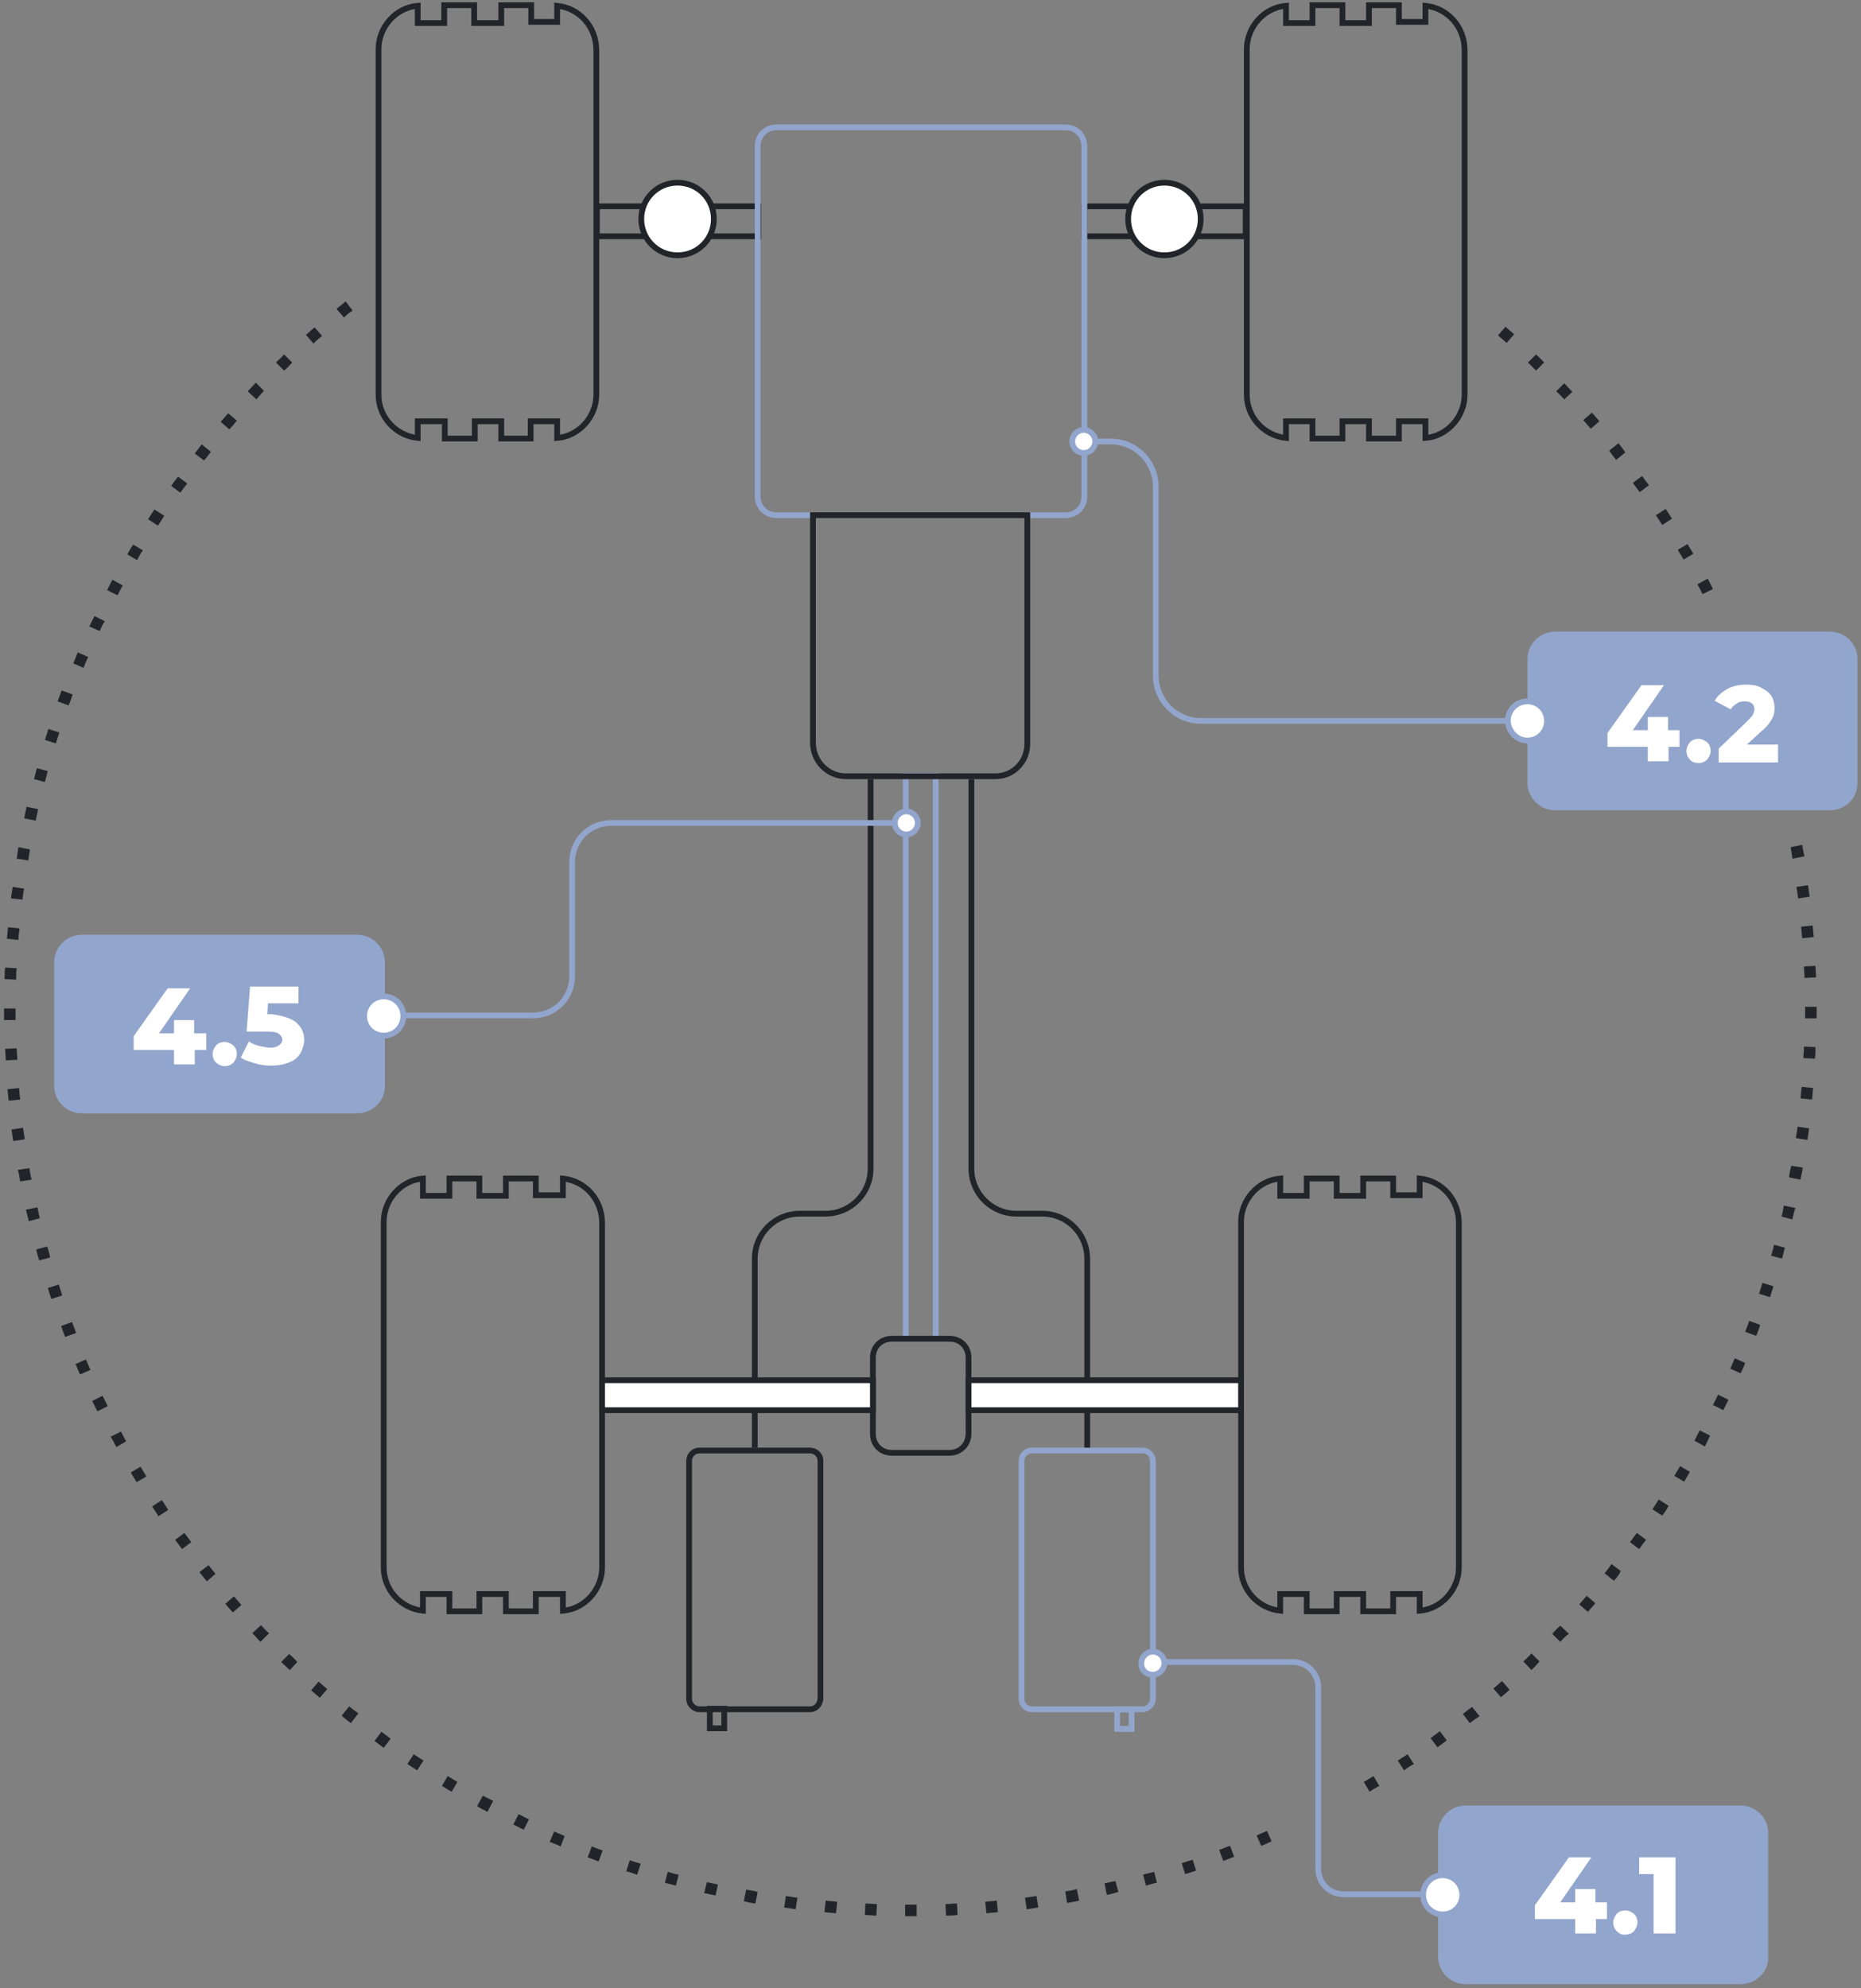 <?xml version="1.0" encoding="utf-8"?>
<!-- Generator: Adobe Illustrator 23.0.1, SVG Export Plug-In . SVG Version: 6.00 Build 0)  -->
<svg version="1.1" id="Layer_1" xmlns="http://www.w3.org/2000/svg" xmlns:xlink="http://www.w3.org/1999/xlink" x="0px" y="0px"
	 viewBox="0 0 323 345" style="enable-background:new 0 0 323 345;" xml:space="preserve">
<rect x="0" y="0" width="323" height="345" fill="#808080" stroke="none"/>
<style type="text/css">
	.st0{fill:#212529;}
	.st1{fill:none;stroke:#212529;}
	.st2{fill:none;stroke:#92A5CC;}
	.st3{fill:none;stroke:#212529;stroke-miterlimit:10;}
	.st4{fill:#FFFFFF;stroke:#212529;}
	.st5{fill:#92A5CC;}
	.st6{fill:none;stroke:#92A5CC;stroke-miterlimit:10;}
	.st7{fill:#FFFFFF;}
	.st8{fill:#FFFFFF;stroke:#92A5CC;stroke-miterlimit:10;}
</style>
<polygon class="st0" points="158,332.5 157.1,332.5 157.1,330.5 158,330.5 159.1,330.5 159.1,332.5 "/>
<path class="st0" d="M152.1,332.4c-0.7,0-1.3-0.1-2-0.1l0.1-2c0.7,0,1.3,0.1,2,0.1L152.1,332.4z"/>
<path class="st0" d="M164.2,332.4l-0.1-2c0.7,0,1.3-0.1,2-0.1l0.1,2C165.5,332.4,164.8,332.4,164.2,332.4z"/>
<path class="st0" d="M145.1,332c-0.7-0.1-1.3-0.1-2-0.2l0.2-2c0.7,0.1,1.3,0.1,2,0.2L145.1,332z"/>
<path class="st0" d="M171.2,332l-0.2-2c0.7-0.1,1.3-0.1,2-0.2l0.2,2C172.5,331.9,171.9,331.9,171.2,332z"/>
<path class="st0" d="M138.1,331.3c-0.7-0.1-1.3-0.2-2-0.3l0.3-2c0.7,0.1,1.3,0.2,2,0.3L138.1,331.3z"/>
<path class="st0" d="M178.2,331.3l-0.3-2c0.7-0.1,1.3-0.2,2-0.3l0.3,2C179.5,331.1,178.9,331.2,178.2,331.3z"/>
<path class="st0" d="M131.1,330.3c-0.7-0.1-1.3-0.2-2-0.4l0.4-2c0.6,0.1,1.3,0.2,2,0.4L131.1,330.3z"/>
<path class="st0" d="M185.2,330.2l-0.3-2c0.7-0.1,1.3-0.2,2-0.4l0.4,2C186.5,330,185.8,330.1,185.2,330.2z"/>
<path class="st0" d="M124.2,328.9c-0.7-0.1-1.3-0.3-2-0.4l0.5-1.9c0.6,0.1,1.3,0.3,1.9,0.4L124.2,328.9z"/>
<path class="st0" d="M192.1,328.8l-0.4-2c0.6-0.1,1.3-0.3,1.9-0.4l0.5,1.9C193.4,328.5,192.7,328.7,192.1,328.8z"/>
<path class="st0" d="M117.3,327.2c-0.6-0.2-1.3-0.3-1.9-0.5l0.5-1.9c0.6,0.2,1.3,0.4,1.9,0.5L117.3,327.2z"/>
<path class="st0" d="M198.9,327.2l-0.5-1.9c0.6-0.2,1.3-0.3,1.9-0.5l0.5,1.9C200.2,326.8,199.6,327,198.9,327.2z"/>
<path class="st0" d="M110.6,325.3c-0.6-0.2-1.3-0.4-1.9-0.6l0.6-1.9c0.6,0.2,1.3,0.4,1.9,0.6L110.6,325.3z"/>
<path class="st0" d="M205.7,325.2l-0.6-1.9c0.6-0.2,1.3-0.4,1.9-0.6l0.6,1.9C207,324.8,206.3,325,205.7,325.2z"/>
<path class="st0" d="M103.9,323c-0.6-0.2-1.3-0.5-1.9-0.7l0.7-1.9c0.6,0.2,1.2,0.5,1.9,0.7L103.9,323z"/>
<path class="st0" d="M212.3,322.9l-0.7-1.9c0.6-0.2,1.2-0.5,1.9-0.7l0.7,1.9C213.6,322.4,213,322.7,212.3,322.9z"/>
<path class="st0" d="M97.3,320.4c-0.6-0.3-1.2-0.5-1.9-0.8l0.8-1.8c0.6,0.3,1.2,0.5,1.8,0.8L97.3,320.4z"/>
<path class="st0" d="M218.9,320.3l-0.8-1.8c0.6-0.3,1.2-0.5,1.8-0.8l0.8,1.8C220.1,319.8,219.5,320.1,218.9,320.3z"/>
<path class="st0" d="M90.9,317.5c-0.6-0.3-1.2-0.6-1.8-0.9l0.9-1.8c0.6,0.3,1.2,0.6,1.8,0.9L90.9,317.5z"/>
<path class="st0" d="M84.6,314.4c-0.6-0.3-1.2-0.6-1.8-1l1-1.8c0.6,0.3,1.2,0.6,1.8,0.9L84.6,314.4z"/>
<path class="st0" d="M78.4,310.9c-0.6-0.3-1.2-0.7-1.7-1l1-1.7c0.6,0.3,1.1,0.7,1.7,1L78.4,310.9z"/>
<path class="st0" d="M237.7,310.9l-1-1.7c0.6-0.3,1.1-0.7,1.7-1l1,1.7C238.8,310.2,238.3,310.5,237.7,310.9z"/>
<path class="st0" d="M72.4,307.2c-0.6-0.4-1.1-0.7-1.7-1.1l1.1-1.7c0.6,0.4,1.1,0.7,1.7,1.1L72.4,307.2z"/>
<path class="st0" d="M243.7,307.2l-1.1-1.7c0.6-0.4,1.1-0.7,1.7-1.1l1.1,1.7C244.8,306.4,244.2,306.8,243.7,307.2z"/>
<path class="st0" d="M66.6,303.3c-0.5-0.4-1.1-0.8-1.6-1.2l1.2-1.6c0.5,0.4,1.1,0.8,1.6,1.2L66.6,303.3z"/>
<path class="st0" d="M249.5,303.2l-1.2-1.6c0.5-0.4,1.1-0.8,1.6-1.2l1.2,1.6C250.6,302.4,250,302.8,249.5,303.2z"/>
<path class="st0" d="M60.9,299c-0.5-0.4-1.1-0.8-1.6-1.3l1.3-1.6c0.5,0.4,1,0.8,1.6,1.2L60.9,299z"/>
<path class="st0" d="M255.1,299l-1.2-1.6c0.5-0.4,1-0.8,1.6-1.2l1.3,1.6C256.2,298.2,255.6,298.6,255.1,299z"/>
<path class="st0" d="M55.5,294.6c-0.5-0.4-1-0.9-1.5-1.3l1.3-1.5c0.5,0.4,1,0.9,1.5,1.3L55.5,294.6z"/>
<path class="st0" d="M260.5,294.5l-1.3-1.5c0.5-0.4,1-0.9,1.5-1.3l1.3,1.5C261.6,293.6,261,294.1,260.5,294.5z"/>
<path class="st0" d="M50.3,289.8c-0.5-0.5-1-0.9-1.5-1.4l1.4-1.4c0.5,0.5,1,0.9,1.4,1.4L50.3,289.8z"/>
<path class="st0" d="M265.8,289.8l-1.4-1.5c0.5-0.5,1-0.9,1.4-1.4l1.4,1.4C266.7,288.9,266.3,289.3,265.8,289.8z"/>
<path class="st0" d="M45.2,284.9c-0.5-0.5-0.9-1-1.4-1.5l1.5-1.4c0.5,0.5,0.9,1,1.4,1.4L45.2,284.9z"/>
<path class="st0" d="M270.8,284.9l-1.4-1.4c0.5-0.5,0.9-1,1.4-1.4l1.5,1.4C271.7,283.9,271.3,284.4,270.8,284.9z"/>
<path class="st0" d="M40.4,279.8c-0.4-0.5-0.9-1-1.3-1.5l1.5-1.3c0.4,0.5,0.9,1,1.3,1.5L40.4,279.8z"/>
<path class="st0" d="M275.6,279.7l-1.5-1.3c0.4-0.5,0.9-1,1.3-1.5l1.5,1.3C276.5,278.7,276,279.2,275.6,279.7z"/>
<path class="st0" d="M35.9,274.4c-0.4-0.5-0.8-1-1.3-1.6l1.6-1.2c0.4,0.5,0.8,1,1.2,1.5L35.9,274.4z"/>
<path class="st0" d="M280.1,274.3l-1.6-1.3c0.4-0.5,0.8-1,1.2-1.6l1.6,1.2C281,273.3,280.6,273.8,280.1,274.3z"/>
<path class="st0" d="M31.6,268.8c-0.4-0.5-0.8-1.1-1.2-1.6L32,266c0.4,0.5,0.8,1.1,1.2,1.6L31.6,268.8z"/>
<path class="st0" d="M284.5,268.8l-1.6-1.2c0.4-0.5,0.8-1.1,1.2-1.6l1.6,1.2C285.3,267.7,284.9,268.2,284.5,268.8z"/>
<path class="st0" d="M27.5,263.1c-0.4-0.6-0.7-1.1-1.1-1.7l1.7-1.1c0.4,0.6,0.7,1.1,1.1,1.7L27.5,263.1z"/>
<path class="st0" d="M288.5,263l-1.7-1.1c0.4-0.6,0.7-1.1,1.1-1.7l1.7,1.1C289.3,261.9,288.9,262.5,288.5,263z"/>
<path class="st0" d="M23.7,257.2c-0.3-0.6-0.7-1.1-1-1.7l1.7-1c0.3,0.6,0.7,1.1,1,1.7L23.7,257.2z"/>
<path class="st0" d="M292.3,257.1l-1.7-1c0.3-0.6,0.7-1.1,1-1.7l1.7,1C293,255.9,292.7,256.5,292.3,257.1z"/>
<path class="st0" d="M20.2,251.1c-0.3-0.6-0.6-1.2-1-1.8l1.8-0.9c0.3,0.6,0.6,1.2,0.9,1.7L20.2,251.1z"/>
<path class="st0" d="M295.9,251l-1.8-1c0.3-0.6,0.6-1.2,0.9-1.8l1.8,0.9C296.5,249.8,296.2,250.4,295.9,251z"/>
<path class="st0" d="M16.9,244.9c-0.3-0.6-0.6-1.2-0.9-1.8l1.8-0.9c0.3,0.6,0.6,1.2,0.9,1.8L16.9,244.9z"/>
<path class="st0" d="M299.1,244.7l-1.8-0.9c0.3-0.6,0.6-1.2,0.9-1.8l1.8,0.9C299.7,243.5,299.4,244.1,299.1,244.7z"/>
<path class="st0" d="M13.9,238.5c-0.3-0.6-0.5-1.2-0.8-1.8l1.8-0.8c0.3,0.6,0.5,1.2,0.8,1.8L13.9,238.5z"/>
<path class="st0" d="M302.1,238.3l-1.8-0.8c0.3-0.6,0.5-1.2,0.8-1.8l1.8,0.8C302.7,237.1,302.4,237.7,302.1,238.3z"/>
<path class="st0" d="M11.3,232c-0.2-0.6-0.5-1.3-0.7-1.9l1.9-0.7c0.2,0.6,0.5,1.2,0.7,1.9L11.3,232z"/>
<path class="st0" d="M304.8,231.8l-1.9-0.7c0.2-0.6,0.5-1.2,0.7-1.9l1.9,0.7C305.3,230.5,305.1,231.2,304.8,231.8z"/>
<path class="st0" d="M8.9,225.4c-0.2-0.6-0.4-1.3-0.6-1.9l1.9-0.6c0.2,0.6,0.4,1.3,0.6,1.9L8.9,225.4z"/>
<path class="st0" d="M307.2,225.1l-1.9-0.6c0.2-0.6,0.4-1.3,0.6-1.9l1.9,0.6C307.6,223.9,307.4,224.5,307.2,225.1z"/>
<path class="st0" d="M6.8,218.7c-0.2-0.6-0.4-1.3-0.5-1.9l1.9-0.5c0.2,0.6,0.4,1.3,0.5,1.9L6.8,218.7z"/>
<path class="st0" d="M309.3,218.4l-1.9-0.5c0.2-0.6,0.4-1.3,0.5-1.9l1.9,0.5C309.6,217.1,309.5,217.8,309.3,218.4z"/>
<path class="st0" d="M5,211.9c-0.2-0.7-0.3-1.3-0.5-2l2-0.4c0.1,0.6,0.3,1.3,0.4,1.9L5,211.9z"/>
<path class="st0" d="M311.1,211.6l-1.9-0.5c0.2-0.6,0.3-1.3,0.4-1.9l2,0.4C311.4,210.3,311.2,210.9,311.1,211.6z"/>
<path class="st0" d="M3.5,205c-0.1-0.7-0.2-1.3-0.4-2l2-0.3c0.1,0.7,0.2,1.3,0.4,2L3.5,205z"/>
<path class="st0" d="M312.5,204.7l-2-0.4c0.1-0.7,0.2-1.3,0.4-2l2,0.3C312.8,203.4,312.6,204,312.5,204.7z"/>
<path class="st0" d="M2.3,198c-0.1-0.7-0.2-1.3-0.3-2l2-0.3c0.1,0.7,0.2,1.3,0.3,2L2.3,198z"/>
<path class="st0" d="M313.7,197.8l-2-0.3c0.1-0.7,0.2-1.3,0.3-2l2,0.3C313.9,196.4,313.8,197.1,313.7,197.8z"/>
<path class="st0" d="M1.5,191c-0.1-0.7-0.1-1.3-0.2-2l2-0.2c0.1,0.7,0.1,1.3,0.2,2L1.5,191z"/>
<path class="st0" d="M314.5,190.8l-2-0.2c0.1-0.7,0.1-1.3,0.2-2l2,0.2C314.6,189.4,314.6,190.1,314.5,190.8z"/>
<path class="st0" d="M1,184c0-0.7-0.1-1.3-0.1-2l2-0.1c0,0.7,0.1,1.3,0.1,2L1,184z"/>
<path class="st0" d="M315,183.7l-2-0.1c0-0.7,0.1-1.3,0.1-2l2,0.1C315.1,182.4,315.1,183.1,315,183.7z"/>
<path class="st0" d="M0.7,177c0-0.6,0-1.1,0-1.7l0-0.3l2,0l0,0.3c0,0.6,0,1.1,0,1.7L0.7,177z"/>
<path class="st0" d="M315.3,176.7l-2,0c0-0.5,0-0.9,0-1.4l0-0.6l2,0l0,0.6C315.3,175.7,315.3,176.2,315.3,176.7z"/>
<path class="st0" d="M2.8,170l-2-0.1c0-0.7,0-1.3,0.1-2l2,0.1C2.8,168.7,2.8,169.3,2.8,170z"/>
<path class="st0" d="M313.2,169.7c0-0.7-0.1-1.3-0.1-2l2-0.1c0,0.7,0.1,1.3,0.1,2L313.2,169.7z"/>
<path class="st0" d="M3.2,163.1l-2-0.2c0.1-0.7,0.1-1.3,0.2-2l2,0.2C3.3,161.7,3.2,162.4,3.2,163.1z"/>
<path class="st0" d="M312.8,162.8c-0.1-0.7-0.1-1.3-0.2-2l2-0.2c0.1,0.7,0.1,1.3,0.2,2L312.8,162.8z"/>
<path class="st0" d="M3.9,156.1l-2-0.2c0.1-0.7,0.2-1.3,0.3-2l2,0.3C4,154.8,4,155.5,3.9,156.1z"/>
<path class="st0" d="M312.1,155.9c-0.1-0.7-0.2-1.3-0.3-2l2-0.3c0.1,0.7,0.2,1.3,0.3,2L312.1,155.9z"/>
<path class="st0" d="M4.9,149.3l-2-0.3c0.1-0.7,0.2-1.3,0.3-2l2,0.4C5.1,148,5,148.6,4.9,149.3z"/>
<path class="st0" d="M311.1,149c-0.1-0.7-0.2-1.3-0.3-2l2-0.4c0.1,0.7,0.2,1.3,0.4,2L311.1,149z"/>
<path class="st0" d="M6.2,142.4l-2-0.4c0.1-0.7,0.3-1.3,0.4-2l2,0.4C6.5,141.1,6.3,141.8,6.2,142.4z"/>
<path class="st0" d="M7.8,135.7l-1.9-0.5c0.2-0.6,0.3-1.3,0.5-1.9l1.9,0.5C8.1,134.4,8,135,7.8,135.7z"/>
<path class="st0" d="M9.7,129l-1.9-0.6c0.2-0.6,0.4-1.3,0.6-1.9l1.9,0.6C10.1,127.7,9.9,128.4,9.7,129z"/>
<path class="st0" d="M11.9,122.4l-1.9-0.7c0.2-0.6,0.5-1.3,0.7-1.9l1.9,0.7C12.4,121.1,12.2,121.8,11.9,122.4z"/>
<path class="st0" d="M14.5,115.9l-1.8-0.8c0.3-0.6,0.5-1.2,0.8-1.9l1.8,0.8C15,114.7,14.7,115.3,14.5,115.9z"/>
<path class="st0" d="M17.3,109.5l-1.8-0.8c0.3-0.6,0.6-1.2,0.9-1.8l1.8,0.9C17.8,108.3,17.6,108.9,17.3,109.5z"/>
<path class="st0" d="M20.4,103.3l-1.8-0.9c0.3-0.6,0.6-1.2,0.9-1.8l1.8,1C21,102.1,20.7,102.7,20.4,103.3z"/>
<path class="st0" d="M295.5,103.1c-0.3-0.6-0.6-1.2-0.9-1.7l1.8-1c0.3,0.6,0.6,1.2,0.9,1.8L295.5,103.1z"/>
<path class="st0" d="M23.8,97.2l-1.7-1c0.3-0.6,0.7-1.2,1-1.7l1.7,1C24.4,96,24.1,96.6,23.8,97.2z"/>
<path class="st0" d="M292.2,97.1c-0.3-0.6-0.7-1.1-1-1.7l1.7-1c0.3,0.6,0.7,1.1,1,1.7L292.2,97.1z"/>
<path class="st0" d="M27.4,91.2l-1.7-1.1c0.4-0.6,0.7-1.1,1.1-1.7l1.7,1.1C28.1,90.1,27.8,90.7,27.4,91.2z"/>
<path class="st0" d="M288.5,91.1c-0.4-0.6-0.7-1.1-1.1-1.7l1.7-1.1c0.4,0.6,0.7,1.1,1.1,1.7L288.5,91.1z"/>
<path class="st0" d="M31.3,85.5l-1.6-1.2c0.4-0.5,0.8-1.1,1.2-1.6l1.6,1.2C32.1,84.4,31.7,84.9,31.3,85.5z"/>
<path class="st0" d="M284.6,85.4c-0.4-0.5-0.8-1.1-1.2-1.6l1.6-1.2c0.4,0.5,0.8,1.1,1.2,1.6L284.6,85.4z"/>
<path class="st0" d="M35.4,79.9l-1.6-1.2c0.4-0.5,0.8-1.1,1.2-1.6l1.6,1.3C36.3,78.8,35.9,79.4,35.4,79.9z"/>
<path class="st0" d="M280.5,79.8c-0.4-0.5-0.8-1-1.2-1.6l1.6-1.3c0.4,0.5,0.8,1,1.2,1.6L280.5,79.8z"/>
<path class="st0" d="M39.8,74.5l-1.5-1.3c0.4-0.5,0.9-1,1.3-1.5l1.5,1.3C40.7,73.5,40.3,74,39.8,74.5z"/>
<path class="st0" d="M276.1,74.4c-0.4-0.5-0.9-1-1.3-1.5l1.5-1.3c0.4,0.5,0.9,1,1.3,1.5L276.1,74.4z"/>
<path class="st0" d="M44.5,69.3L43,67.9c0.5-0.5,0.9-1,1.4-1.5l1.4,1.4C45.4,68.3,44.9,68.8,44.5,69.3z"/>
<path class="st0" d="M271.5,69.3c-0.5-0.5-0.9-1-1.4-1.4l1.4-1.4c0.5,0.5,0.9,1,1.4,1.5L271.5,69.3z"/>
<path class="st0" d="M49.3,64.3l-1.4-1.4c0.5-0.5,1-0.9,1.4-1.4l1.4,1.4C50.3,63.4,49.8,63.9,49.3,64.3z"/>
<path class="st0" d="M266.6,64.3c-0.5-0.5-0.9-0.9-1.4-1.4l1.4-1.4c0.5,0.5,1,0.9,1.4,1.4L266.6,64.3z"/>
<path class="st0" d="M54.4,59.6l-1.3-1.5c0.5-0.4,1-0.9,1.5-1.3l1.3,1.5C55.4,58.7,54.9,59.1,54.4,59.6z"/>
<path class="st0" d="M261.5,59.5c-0.5-0.4-1-0.9-1.5-1.3l1.3-1.5c0.5,0.4,1,0.9,1.5,1.3L261.5,59.5z"/>
<path class="st0" d="M59.7,55.1l-1.3-1.5c0.5-0.4,1-0.8,1.6-1.3l1.2,1.6C60.7,54.2,60.2,54.6,59.7,55.1z"/>
<path class="st1" d="M103.6,41v-5.2h28V41H103.6z"/>
<path class="st1" d="M188.2,41v-5.2h28V41H188.2z"/>
<path class="st2" d="M157.2,134.6h5.2v97.7h-5.2V134.6z"/>
<path class="st2" d="M184.9,89.4h-50.1c-1.9,0-3.3-1.4-3.3-3.3V25.4c0-1.9,1.4-3.3,3.3-3.3h50.1c1.9,0,3.3,1.4,3.3,3.3v60.8
	C188.2,88,186.8,89.4,184.9,89.4z"/>
<path class="st1" d="M172.8,134.7h-26c-3.1,0-5.7-2.6-5.7-5.8V89.4h37.2v39.5C178.4,132.1,175.9,134.7,172.8,134.7z"/>
<path class="st1" d="M164.8,252.1h-10c-1.9,0-3.3-1.4-3.3-3.3v-13.2c0-1.9,1.4-3.3,3.3-3.3h10c1.9,0,3.3,1.4,3.3,3.3v13.2
	C168.1,250.6,166.7,252.1,164.8,252.1z"/>
<path class="st1" d="M246.9,3.8h0.5V3.3V1c3.9,0.4,6.8,3.7,6.8,7.7v59.8c0,3.8-3,7.2-6.8,7.5v-2.4v-0.5h-0.5h-3.6h-0.5v0.5v2.5h-5.2
	v-2.5v-0.5h-0.5h-3.6H233v0.5v2.5h-5.2v-2.5v-0.5h-0.5h-3.6h-0.5v0.5v2.4c-3.8-0.4-6.8-3.6-6.8-7.5V8.5c0-3.8,3-7.2,6.8-7.5v2.5V4
	h0.5h3.6h0.5V3.5V0.9h5.2v2.5V4h0.5h3.6h0.5V3.5V0.9h5.2v2.4v0.5h0.5H246.9z"/>
<path class="st1" d="M96.2,3.8h0.5V3.3V1c3.9,0.4,6.8,3.7,6.8,7.7v59.8c0,3.8-3,7.2-6.8,7.5v-2.4v-0.5h-0.5h-3.6h-0.5v0.5v2.5H87
	v-2.5v-0.5h-0.5h-3.6h-0.5v0.5v2.5h-5.2v-2.5v-0.5h-0.5H73h-0.5v0.5v2.4c-3.8-0.4-6.8-3.6-6.8-7.5V8.5c0-3.8,3-7.2,6.8-7.5v2.5V4H73
	h3.6h0.5V3.5V0.9h5.2v2.5V4h0.5h3.6H87V3.5V0.9h5.2v2.4v0.5h0.5H96.2z"/>
<path class="st1" d="M97.2,207.4h0.5v-0.5v-2.4c3.9,0.4,6.8,3.7,6.8,7.7v59.8c0,3.8-3,7.2-6.8,7.5v-2.4v-0.5h-0.5h-3.6H93v0.5v2.5
	h-5.2v-2.5v-0.5h-0.5h-3.6h-0.5v0.5v2.5h-5.2v-2.5v-0.5h-0.5h-3.6h-0.5v0.5v2.4c-3.8-0.4-6.8-3.6-6.8-7.5V212c0-3.8,3-7.2,6.8-7.5
	v2.5v0.5h0.5h3.6h0.5V207v-2.5h5.2v2.5v0.5h0.5h3.6h0.5V207v-2.5H93v2.4v0.5h0.5H97.2z"/>
<path class="st1" d="M245.9,207.4h0.5v-0.5v-2.4c3.9,0.4,6.8,3.7,6.8,7.7v59.8c0,3.8-3,7.2-6.8,7.5v-2.4v-0.5h-0.5h-3.6h-0.5v0.5
	v2.5h-5.2v-2.5v-0.5h-0.5h-3.6h-0.5v0.5v2.5h-5.2v-2.5v-0.5h-0.5h-3.6h-0.5v0.5v2.4c-3.8-0.4-6.8-3.6-6.8-7.5V212
	c0-3.8,3-7.2,6.8-7.5v2.5v0.5h0.5h3.6h0.5V207v-2.5h5.2v2.5v0.5h0.5h3.6h0.5V207v-2.5h5.2v2.4v0.5h0.5H245.9z"/>
<path class="st2" d="M198.3,296.6h-19.2c-1,0-1.8-0.8-1.8-1.8v-41.3c0-1,0.8-1.8,1.8-1.8h12.3h6.9c1,0,1.8,0.8,1.8,1.8v41.3
	C200.1,295.7,199.3,296.6,198.3,296.6z"/>
<path class="st2" d="M193.9,300v-3.4h2.5v3.4H193.9z"/>
<path class="st3" d="M168.6,135.2v67.6c0,4.3,3.5,7.8,7.8,7.8h4.5c4.3,0,7.8,3.5,7.8,7.8v32.8"/>
<path class="st1" d="M140.6,296.6h-19.2c-1,0-1.8-0.9-1.8-1.8v-41.3c0-1,0.8-1.8,1.8-1.8h6.9h12.3c1,0,1.8,0.8,1.8,1.8v41.3
	C142.3,295.8,141.6,296.6,140.6,296.6z"/>
<path class="st1" d="M125.7,296.5v3.4h-2.5v-3.4H125.7z"/>
<path class="st3" d="M151.1,135.2v67.6c0,4.3-3.5,7.8-7.8,7.8h-4.5c-4.3,0-7.8,3.5-7.8,7.8v32.8"/>
<path class="st4" d="M123.9,38c0,3.5-2.8,6.3-6.3,6.3c-3.5,0-6.3-2.8-6.3-6.3c0-3.5,2.8-6.3,6.3-6.3C121.1,31.7,123.9,34.5,123.9,38
	z"/>
<path class="st4" d="M208.4,38c0,3.5-2.8,6.3-6.3,6.3c-3.5,0-6.3-2.8-6.3-6.3c0-3.5,2.8-6.3,6.3-6.3C205.6,31.7,208.4,34.5,208.4,38
	z"/>
<path class="st5" d="M317.6,140.6h-47.7c-2.6,0-4.8-2.1-4.8-4.8v-21.4c0-2.6,2.1-4.8,4.8-4.8h47.7c2.6,0,4.8,2.1,4.8,4.8v21.4
	C322.4,138.5,320.3,140.6,317.6,140.6z"/>
<path class="st5" d="M62,193.2H14.2c-2.6,0-4.8-2.1-4.8-4.8V167c0-2.6,2.1-4.8,4.8-4.8H62c2.6,0,4.8,2.1,4.8,4.8v21.4
	C66.9,190.9,64.7,193.2,62,193.2z"/>
<path class="st5" d="M302.1,344.3h-47.7c-2.6,0-4.8-2.1-4.8-4.8v-21.4c0-2.6,2.1-4.8,4.8-4.8h47.7c2.6,0,4.8,2.1,4.8,4.8v21.4
	C307,342.2,304.7,344.3,302.1,344.3z"/>
<path class="st6" d="M202.2,288.4h22.2c2.5,0,4.4,2,4.4,4.4v31.5c0,2.5,2,4.4,4.4,4.4h17.1"/>
<path class="st6" d="M188.7,76.6h4c4.4,0,7.9,3.5,7.9,7.9v32.7c0,4.4,3.5,7.9,7.9,7.9h64.8"/>
<path class="st6" d="M156.6,142.8h-50.5c-3.8,0-6.8,3-6.8,6.8v19.8c0,3.8-3,6.8-6.8,6.8H66.9"/>
<path class="st7" d="M291.6,129.6h-2v2.5H286v-2.5h-7v-2.4l5.9-8.3h3.9l-5.4,7.8h2.6v-2.3h3.5v2.3h2v2.9H291.6z"/>
<path class="st7" d="M293.3,131.8c-0.4-0.4-0.6-0.9-0.6-1.5c0-0.6,0.3-1.1,0.6-1.5c0.4-0.4,0.9-0.6,1.5-0.6c0.6,0,1.1,0.3,1.5,0.6
	c0.4,0.4,0.6,0.9,0.6,1.5c0,0.6-0.3,1.1-0.6,1.5c-0.4,0.4-0.9,0.6-1.5,0.6C294.2,132.4,293.6,132.2,293.3,131.8z"/>
<path class="st7" d="M308.6,129.3v3h-10.3v-2.4l4.9-4.7c0.5-0.5,0.8-0.9,1-1.1c0.1-0.4,0.3-0.6,0.3-1c0-0.4-0.1-0.8-0.4-1
	c-0.3-0.3-0.8-0.4-1.3-0.4c-0.5,0-1,0.1-1.4,0.4c-0.4,0.3-0.8,0.5-1,1l-2.8-1.5c0.5-0.9,1.3-1.5,2.1-2c0.9-0.5,2-0.8,3.3-0.8
	c1,0,1.9,0.1,2.6,0.5c0.8,0.4,1.4,0.8,1.8,1.4c0.4,0.6,0.6,1.4,0.6,2.1c0,0.8-0.1,1.4-0.5,2c-0.3,0.6-0.9,1.4-1.8,2.1l-2.5,2.3
	H308.6z"/>
<path class="st7" d="M35.8,182.2h-2v2.5h-3.6v-2.5h-7v-2.4l5.9-8.3H33l-5.4,7.8h2.6V177h3.5v2.3h2.1V182.2z"/>
<path class="st7" d="M37.5,184.4c-0.4-0.4-0.6-0.9-0.6-1.5c0-0.6,0.3-1.1,0.6-1.5c0.4-0.4,0.9-0.6,1.5-0.6c0.6,0,1.1,0.3,1.5,0.6
	c0.4,0.4,0.6,0.9,0.6,1.5c0,0.6-0.3,1.1-0.6,1.5c-0.4,0.4-0.9,0.6-1.5,0.6C38.4,185,37.9,184.7,37.5,184.4z"/>
<path class="st7" d="M51.4,177.4c0.9,0.8,1.4,1.8,1.4,3c0,0.9-0.3,1.6-0.6,2.3c-0.4,0.6-1,1.3-1.9,1.6c-0.9,0.4-1.9,0.6-3.3,0.6
	c-0.9,0-1.9-0.1-2.8-0.4c-0.9-0.3-1.8-0.5-2.4-1l1.4-2.8c0.5,0.4,1.1,0.6,1.8,0.8c0.6,0.1,1.3,0.3,1.9,0.3s1.1-0.1,1.5-0.4
	c0.4-0.3,0.6-0.6,0.6-1c0-0.4-0.3-0.8-0.6-1c-0.4-0.3-1-0.4-2-0.4h-3.6l0.6-7.8h8.4v2.9h-5.3l-0.1,1.9h0.9
	C49.2,176.3,50.5,176.7,51.4,177.4z"/>
<path class="st7" d="M279,333h-2v2.5h-3.6V333h-7v-2.4l5.9-8.3h3.9l-5.4,7.8h2.6v-2.3h3.5v2.3h2v2.9H279z"/>
<path class="st7" d="M280.6,335.1c-0.4-0.4-0.6-0.9-0.6-1.5c0-0.6,0.3-1.1,0.6-1.5c0.4-0.4,0.9-0.6,1.5-0.6c0.6,0,1.1,0.3,1.5,0.6
	c0.4,0.4,0.6,0.9,0.6,1.5c0,0.6-0.3,1.1-0.6,1.5c-0.4,0.4-0.9,0.6-1.5,0.6C281.5,335.8,281,335.5,280.6,335.1z"/>
<path class="st7" d="M290.8,322.3v13.2H287v-10.3h-2.5v-2.9H290.8z"/>
<path class="st8" d="M200.1,290.6c1.1,0,2-0.9,2-2c0-1.1-0.9-2-2-2s-2,0.9-2,2C198,289.7,198.9,290.6,200.1,290.6z"/>
<path class="st8" d="M188.1,78.6c1.1,0,2-0.9,2-2c0-1.1-0.9-2-2-2c-1.1,0-2,0.9-2,2C186.1,77.7,187,78.6,188.1,78.6z"/>
<path class="st8" d="M157.3,144.8c1.1,0,2-0.9,2-2c0-1.1-0.9-2-2-2s-2,0.9-2,2C155.3,143.9,156.2,144.8,157.3,144.8z"/>
<path class="st8" d="M250.4,332.2c1.9,0,3.4-1.5,3.4-3.4c0-1.9-1.5-3.4-3.4-3.4c-1.9,0-3.4,1.5-3.4,3.4
	C247,330.7,248.5,332.2,250.4,332.2z"/>
<path class="st8" d="M265.1,128.5c1.9,0,3.4-1.5,3.4-3.4c0-1.9-1.5-3.4-3.4-3.4c-1.9,0-3.4,1.5-3.4,3.4
	C261.8,127,263.3,128.5,265.1,128.5z"/>
<path class="st8" d="M66.6,179.7c1.9,0,3.4-1.5,3.4-3.4c0-1.9-1.5-3.4-3.4-3.4s-3.4,1.5-3.4,3.4C63.2,178.2,64.7,179.7,66.6,179.7z"
	/>
<path class="st4" d="M104.5,244.7v-5.2h47v5.2H104.5z"/>
<path class="st4" d="M168.1,244.7v-5.2h47.3v5.2H168.1z"/>
</svg>

